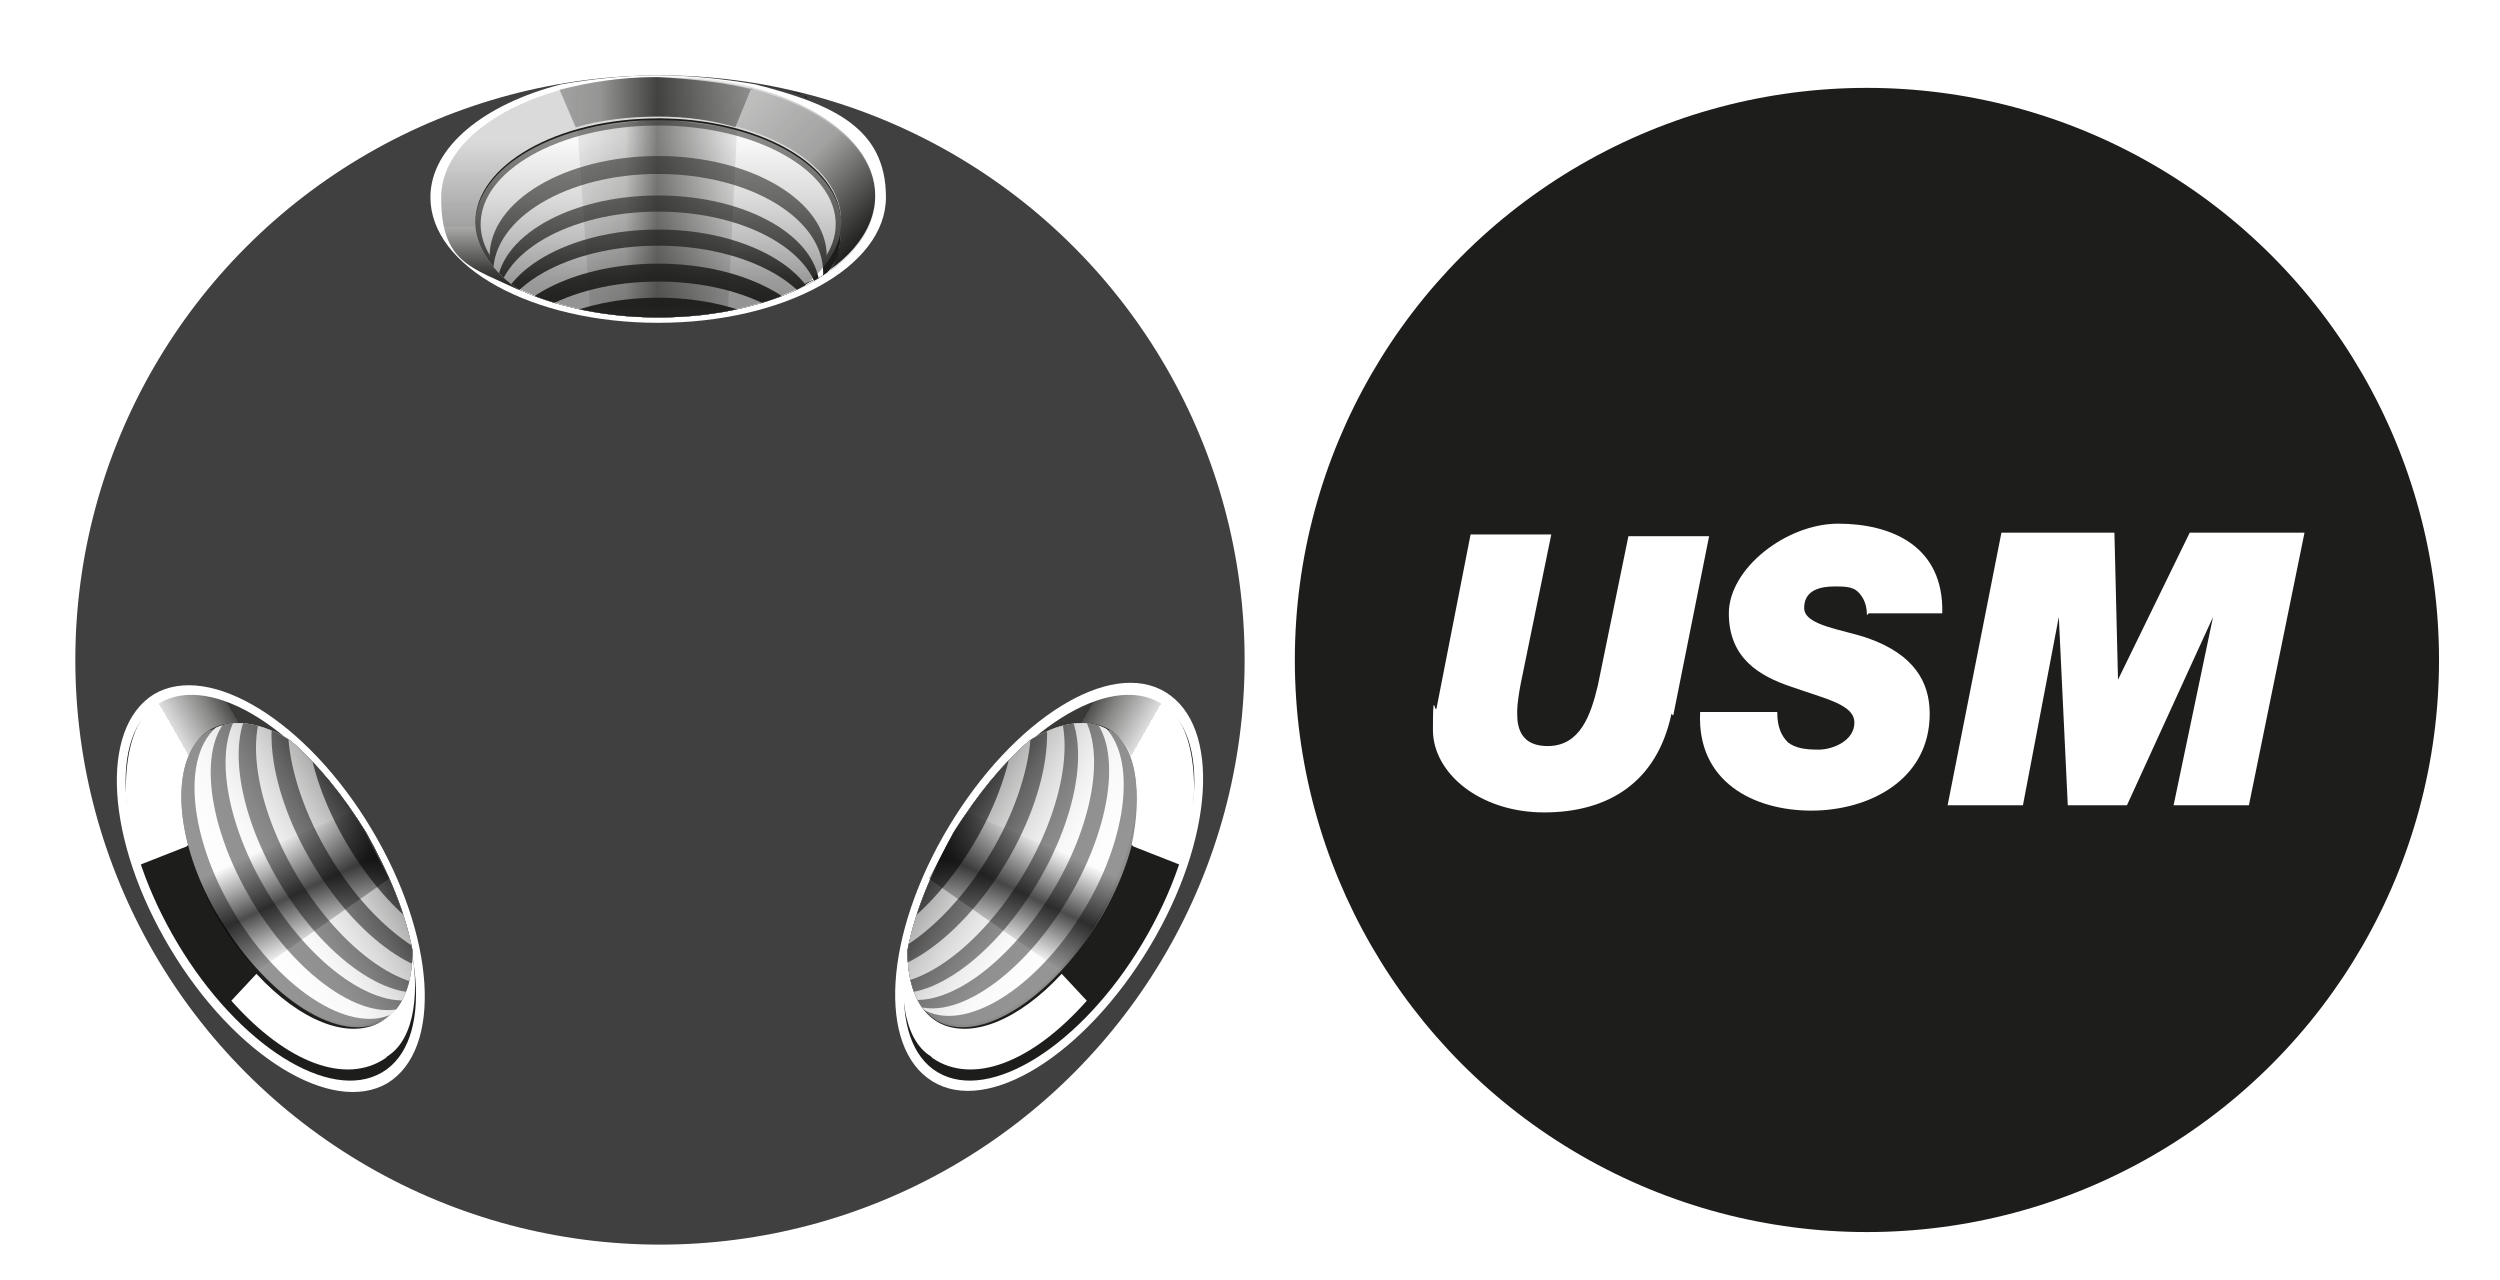<?xml version="1.0" encoding="UTF-8"?> <svg xmlns="http://www.w3.org/2000/svg" xmlns:xlink="http://www.w3.org/1999/xlink" version="1.1" viewBox="0 0 139.4 71.4"><defs><style> .cls-1 { fill: #000; } .cls-1, .cls-2, .cls-3, .cls-4, .cls-5, .cls-6, .cls-7, .cls-8, .cls-9, .cls-10, .cls-11, .cls-12, .cls-13, .cls-14, .cls-15, .cls-16, .cls-17, .cls-18 { stroke-width: 0px; } .cls-2 { fill: url(#Unbenannter_Verlauf_64); } .cls-3 { fill: url(#Unbenannter_Verlauf_88); } .cls-3, .cls-4, .cls-8, .cls-9, .cls-10, .cls-16, .cls-19, .cls-17, .cls-18 { mix-blend-mode: multiply; } .cls-3, .cls-17, .cls-18 { opacity: .5; } .cls-20 { clip-path: url(#clippath-2); } .cls-21 { isolation: isolate; } .cls-4 { fill: url(#Unbenannter_Verlauf_24-2); } .cls-4, .cls-9 { opacity: .7; } .cls-22 { clip-path: url(#clippath-6); } .cls-5 { fill: url(#Unbenannter_Verlauf_66); } .cls-23 { stroke: #1d1d1b; stroke-miterlimit: 10; stroke-width: .6px; } .cls-23, .cls-15 { fill: #fff; } .cls-6 { fill: none; } .cls-24 { clip-path: url(#clippath-7); } .cls-7 { fill: url(#Unbenannter_Verlauf_30); } .cls-25 { clip-path: url(#clippath-1); } .cls-26 { clip-path: url(#clippath-4); } .cls-27 { fill: url(#Unbenannter_Verlauf_39); } .cls-8 { fill: url(#Unbenannter_Verlauf_61); } .cls-9 { fill: url(#Unbenannter_Verlauf_24); } .cls-28 { clip-path: url(#clippath-9); } .cls-29 { clip-path: url(#clippath); } .cls-10 { fill: url(#Unbenannter_Verlauf_98); } .cls-11 { fill: #dadada; } .cls-30 { clip-path: url(#clippath-3); } .cls-12 { fill: #1d1d1b; } .cls-13 { fill: url(#Unbenannter_Verlauf_30-2); } .cls-31 { fill: url(#Unbenannter_Verlauf_39-2); } .cls-14 { fill: #2e2d2c; } .cls-16 { fill: url(#Unbenannter_Verlauf_81); opacity: .8; } .cls-17 { fill: url(#Unbenannter_Verlauf_22); } .cls-18 { fill: url(#Unbenannter_Verlauf_88-2); } </style><radialGradient id="Unbenannter_Verlauf_66" data-name="Unbenannter Verlauf 66" cx="-2192.5" cy="344.1" fx="-2192.5" fy="344.1" r="17.8" gradientTransform="translate(4056.1 -593.8) scale(1.8)" gradientUnits="userSpaceOnUse"><stop offset=".7" stop-color="#999" stop-opacity="0"></stop><stop offset=".9" stop-color="rgba(150, 150, 150, 0)" stop-opacity="0"></stop><stop offset=".9" stop-color="rgba(140, 140, 140, .1)" stop-opacity=".1"></stop><stop offset=".9" stop-color="rgba(124, 124, 124, .3)" stop-opacity=".3"></stop><stop offset="1" stop-color="rgba(101, 101, 101, .6)" stop-opacity=".6"></stop><stop offset="1" stop-color="rgba(70, 70, 70, .9)" stop-opacity=".9"></stop><stop offset="1" stop-color="#404040"></stop></radialGradient><clipPath id="clippath"><path class="cls-6" d="M21.2,17.2l9.1-1.5,15.5-.5,6.2,2.3,6.2,1h5.5c-5.9-8.6-15.7-14.2-26.9-14.2s-21,5.6-26.9,14.2l5.2,2.8,6.1-4.1Z"></path></clipPath><clipPath id="clippath-1"><path class="cls-6" d="M60.5,28.5c0-13.2-9.2-24.2-22.4-24.2,0,0-5.1.7-5.2.7-.1,0-.3,0-.4,0-.2,0-.3,0-.5,0,0,0,0,0-.1,0-3.4.2-6.7,1-9.6,2.5s-4.4,2.3-7.1,5.4c-1.8,2-3.7,4.9-4.7,7.8s-1.5,4.7-1.7,8.2c-.5,13.1,11.1,24.8,24.3,24.8,13.2,0,27.4-12,27.4-25.2Z"></path></clipPath><clipPath id="clippath-2"><ellipse class="cls-6" cx="36.7" cy="11" rx="12.1" ry="6.7"></ellipse></clipPath><linearGradient id="Unbenannter_Verlauf_22" data-name="Unbenannter Verlauf 22" x1="36.7" y1="17.7" x2="36.7" y2="6.7" gradientUnits="userSpaceOnUse"><stop offset=".1" stop-color="#2a2a29"></stop><stop offset=".2" stop-color="#3c3c3b"></stop><stop offset=".4" stop-color="gray"></stop><stop offset=".6" stop-color="#b7b7b6"></stop><stop offset=".8" stop-color="#dedede"></stop><stop offset=".9" stop-color="#f6f6f6"></stop><stop offset="1" stop-color="#fff"></stop></linearGradient><linearGradient id="Unbenannter_Verlauf_64" data-name="Unbenannter Verlauf 64" x1="30.7" y1="16.2" x2="30.7" y2="4.3" gradientUnits="userSpaceOnUse"><stop offset="0" stop-color="#1d1d1b"></stop><stop offset=".1" stop-color="rgba(29, 29, 27, .9)" stop-opacity=".9"></stop><stop offset=".3" stop-color="rgba(29, 29, 27, .5)" stop-opacity=".5"></stop><stop offset=".3" stop-color="#1d1d1b" stop-opacity=".3"></stop><stop offset=".7" stop-color="#1d1d1b" stop-opacity="0"></stop></linearGradient><linearGradient id="Unbenannter_Verlauf_61" data-name="Unbenannter Verlauf 61" x1="34.3" y1="2" x2="46.9" y2="14.7" gradientUnits="userSpaceOnUse"><stop offset="0" stop-color="#1d1d1b" stop-opacity="0"></stop><stop offset=".2" stop-color="rgba(29, 29, 27, .1)" stop-opacity=".1"></stop><stop offset=".7" stop-color="#1d1d1b" stop-opacity=".3"></stop><stop offset="1" stop-color="#1d1d1b"></stop></linearGradient><linearGradient id="Unbenannter_Verlauf_98" data-name="Unbenannter Verlauf 98" x1="31.3" y1="5.8" x2="42" y2="5.8" gradientUnits="userSpaceOnUse"><stop offset="0" stop-color="#1d1d1b" stop-opacity=".3"></stop><stop offset=".2" stop-color="rgba(29, 29, 27, .6)" stop-opacity=".6"></stop><stop offset=".5" stop-color="#1d1d1b" stop-opacity=".8"></stop><stop offset="1" stop-color="#1d1d1b" stop-opacity=".3"></stop></linearGradient><clipPath id="clippath-3"><path class="cls-6" d="M43.5,4.9c.8.2,1,.3,1.5.5,1.8.7,3.2,1.4,4.7,2.4,6.9,4.6,10.4,12.4,9.7,20.8-1.1,13.3-12.8,23.8-26.2,24-3.7,0-6.9-.5-9.4-1.5-.5-1.6-1.3-3.2-2.2-4.8-1.4-2.4-3.2-4.4-5-5.9,0,0-.1-.1-.2-.2,0,0-.1,0-.2-.1-.1,0-.2-.2-.3-.2,0,0-.1,0-.2-.1,0,0-.1,0-.2-.1,0,0-.1-.1-.2-.2,0,0-.2-.1-.2-.2,0,0-.1,0-.2-.1,0,0-.2-.1-.3-.2,0,0-.1,0-.2-.1,0,0-.2,0-.2-.1,0,0,0,0-.1,0-.1,0-.2-.1-.3-.2,0,0,0,0-.1,0,0,0-.2,0-.3-.1,0,0,0,0-.1,0-.1,0-.2,0-.3-.1,0,0,0,0-.1,0-.1,0-.2,0-.3-.1,0,0,0,0,0,0,0,0-.2,0-.3,0,0,0,0,0-.1,0-.1,0-.2,0-.3,0,0,0,0,0,0,0,0,0-.2,0-.3,0,0,0,0,0,0,0-.1,0-.2,0-.3,0,0,0,0,0,0,0,0,0,0,0,0,0-.1,0-.2,0-.3,0,0,0,0,0,0,0,0,0,0,0-.1,0-1-2.7-1.6-5.7-1.5-8.8.2-7.8,4.4-15.4,10.5-19.8-.2.2-.5.3-.7.5,0,0-.2.1-.3.2-8.6,5.9-14.2,15.7-14.2,26.9,0,18,14.6,32.6,32.6,32.6s32.6-14.6,32.6-32.6S58.3,8,43.5,4.9Z"></path></clipPath><clipPath id="clippath-4"><path class="cls-6" d="M23.3,52.8l-.7-.5c0,1.9-.5,3.4-1.7,4.1-2.3,1.4-5.4-.9-8.1-5.3-.8-1.4-1.3-2.8-1.6-4.1-.6-2.7-.1-4.5,1.4-5.4,1.2-.7,1.9-1.2,3.5-.3h.1c0-.1.1-.2.1-.2-2.7-2.2-5.4-3.1-7.3-2-2.1,1.2-2.3,5.3-1.3,9.2h0c.5,1.6,1.1,2.9,2.1,4.6,3.5,5.8,8.7,9.1,11.7,7.3,1.9-1.1,2.4-3.9,1.8-7.3Z"></path></clipPath><linearGradient id="Unbenannter_Verlauf_39" data-name="Unbenannter Verlauf 39" x1="15.5" y1="39.7" x2="5.9" y2="45.2" gradientUnits="userSpaceOnUse"><stop offset=".2" stop-color="#393938"></stop><stop offset=".2" stop-color="#4e4e4d"></stop><stop offset=".3" stop-color="#868685"></stop><stop offset=".5" stop-color="#dedede"></stop><stop offset=".5" stop-color="#fff"></stop></linearGradient><linearGradient id="Unbenannter_Verlauf_30" data-name="Unbenannter Verlauf 30" x1="7.5" y1="48" x2="7.5" y2="48" gradientUnits="userSpaceOnUse"><stop offset="0" stop-color="#1d1d1b" stop-opacity=".1"></stop><stop offset=".2" stop-color="rgba(29, 29, 27, .3)" stop-opacity=".3"></stop><stop offset=".6" stop-color="#1d1d1b" stop-opacity=".5"></stop><stop offset="1" stop-color="#1d1d1b"></stop></linearGradient><linearGradient id="Unbenannter_Verlauf_81" data-name="Unbenannter Verlauf 81" x1="32.2" y1="11.9" x2="41.1" y2="11.9" gradientUnits="userSpaceOnUse"><stop offset="0" stop-color="#1d1d1b" stop-opacity=".1"></stop><stop offset=".3" stop-color="rgba(29, 29, 27, .5)" stop-opacity=".5"></stop><stop offset=".5" stop-color="#1d1d1b" stop-opacity=".7"></stop><stop offset="1" stop-color="#1d1d1b" stop-opacity=".1"></stop></linearGradient><clipPath id="clippath-6"><path class="cls-6" d="M11.7,40.7c-2.3,1.4-2.1,6.2.6,10.6s6.7,7,9.1,5.6c1.1-.7,1.6-2.1,1.6-3.9-.4-2.1-1.3-4.3-2.6-6.6-1.3-2.1-2.7-3.8-4.2-5.1-1.6-1-3.2-1.3-4.4-.6Z"></path></clipPath><linearGradient id="Unbenannter_Verlauf_88" data-name="Unbenannter Verlauf 88" x1="20.4" y1="46.5" x2="12.3" y2="51.3" gradientUnits="userSpaceOnUse"><stop offset="0" stop-color="#2a2a29"></stop><stop offset="0" stop-color="#454545"></stop><stop offset=".1" stop-color="#717170"></stop><stop offset=".2" stop-color="#979796"></stop><stop offset=".3" stop-color="#b7b7b7"></stop><stop offset=".4" stop-color="#d1d1d1"></stop><stop offset=".5" stop-color="#e5e5e5"></stop><stop offset=".6" stop-color="#f4f4f4"></stop><stop offset=".8" stop-color="#fcfcfc"></stop><stop offset="1" stop-color="#fff"></stop></linearGradient><linearGradient id="Unbenannter_Verlauf_24" data-name="Unbenannter Verlauf 24" x1="18" y1="52.5" x2="15.4" y2="47" gradientUnits="userSpaceOnUse"><stop offset="0" stop-color="#000" stop-opacity="0"></stop><stop offset=".5" stop-color="#000"></stop><stop offset="1" stop-color="#000" stop-opacity="0"></stop></linearGradient><clipPath id="clippath-7"><path class="cls-6" d="M50.3,52.8l.7-.5c0,1.9.5,3.4,1.7,4.1,2.3,1.4,5.4-.9,8.1-5.3.8-1.4,1.3-2.8,1.6-4.1.6-2.7.1-4.5-1.4-5.4-1.2-.7-1.9-1.2-3.5-.3h-.1c0-.1-.1-.2-.1-.2,2.7-2.2,5.4-3.1,7.3-2,2.1,1.2,2.3,5.3,1.3,9.2h0c-.5,1.6-1.1,2.9-2.1,4.6-3.5,5.8-8.7,9.1-11.7,7.3-1.9-1.1-2.4-3.9-1.8-7.3Z"></path></clipPath><linearGradient id="Unbenannter_Verlauf_39-2" data-name="Unbenannter Verlauf 39" x1="18.9" y1="39.7" x2="9.3" y2="45.2" gradientTransform="translate(77) rotate(-180) scale(1 -1)" xlink:href="#Unbenannter_Verlauf_39"></linearGradient><linearGradient id="Unbenannter_Verlauf_30-2" data-name="Unbenannter Verlauf 30" x1="11" y1="48" x2="11" y2="48" gradientTransform="translate(77) rotate(-180) scale(1 -1)" xlink:href="#Unbenannter_Verlauf_30"></linearGradient><clipPath id="clippath-9"><path class="cls-6" d="M61.9,40.7c2.3,1.4,2.1,6.2-.6,10.6s-6.7,7-9.1,5.6c-1.1-.7-1.6-2.1-1.6-3.9.4-2.1,1.3-4.3,2.6-6.6,1.3-2.1,2.7-3.8,4.2-5.1,1.6-1,3.2-1.3,4.4-.6Z"></path></clipPath><linearGradient id="Unbenannter_Verlauf_88-2" data-name="Unbenannter Verlauf 88" x1="23.8" y1="46.5" x2="15.7" y2="51.3" gradientTransform="translate(77) rotate(-180) scale(1 -1)" xlink:href="#Unbenannter_Verlauf_88"></linearGradient><linearGradient id="Unbenannter_Verlauf_24-2" data-name="Unbenannter Verlauf 24" x1="21.4" y1="52.5" x2="18.8" y2="47" gradientTransform="translate(77) rotate(-180) scale(1 -1)" xlink:href="#Unbenannter_Verlauf_24"></linearGradient></defs><g class="cls-21"><g id="Logo"><g><circle class="cls-12" cx="104.1" cy="36.8" r="31.9"></circle><g><path class="cls-15" d="M93.2,39.8c-.8,3.8-3.5,5.5-7.1,5.5s-6.2-2.2-6.2-4.6.1-.9.2-1.2l1.9-9.7h4.5l-1.7,8.3c-.1.5-.2,1.2-.2,1.5,0,.5-.1,2,1.7,2s2.4-1.7,2.8-3.4l1.7-8.3h4.5l-2,10Z"></path><path class="cls-15" d="M104.1,34.3c0-.6-.2-1-.5-1.3s-.8-.3-1.3-.3c-.8,0-1.7.2-1.7,1.2s2.2,1.2,3.6,1.7c2.5.9,3.4,2.4,3.4,4.2,0,3.7-3.4,5.4-6.6,5.4s-6.4-1.6-6.2-5.5h4.3c0,.8.2,1.3.6,1.7.4.3.9.4,1.7.4s2-.5,2-1.5-1.5-1.3-3.5-2c-1.8-.6-3.5-1.6-3.5-4.1s3.2-5,6.1-5,5.9,1.2,5.8,5h-4.1Z"></path><path class="cls-15" d="M111.6,29.7h6.3l.2,8.2h0l4-8.2h6.4l-3.1,15.2h-4.2l2.2-10.5h0l-4.8,10.5h-3.3l-.5-10.5h0l-2,10.5h-4.2l3-15.2Z"></path></g></g><g><circle class="cls-15" cx="36.8" cy="36.8" r="32.6"></circle><ellipse class="cls-5" cx="36.8" cy="36.8" rx="32.6" ry="32.6"></ellipse><g class="cls-29"><image width="374" height="374" transform="translate(-8.7 -36.3) scale(.2)"></image></g><g class="cls-25"><image width="237" height="211" transform="translate(4 2.6) scale(.2)"></image></g><path class="cls-15" d="M24,11c0,3.9,5.7,7,12.7,7s12.7-3.1,12.7-7-3-5.2-7.3-6.3c-1.8-.3-3.6-.5-5.4-.5s-3.7.2-5.4.5c-4.3,1.1-7.3,3.5-7.3,6.3Z"></path><g class="cls-20"><ellipse class="cls-23" cx="36.7" cy="12.5" rx="10.2" ry="5.8"></ellipse><ellipse class="cls-12" cx="36.7" cy="14.3" rx="9.4" ry="5.6"></ellipse><ellipse class="cls-15" cx="36.7" cy="15.2" rx="9.2" ry="5.5"></ellipse><ellipse class="cls-12" cx="36.7" cy="16.1" rx="9" ry="5.2"></ellipse><ellipse class="cls-15" cx="36.7" cy="17" rx="9" ry="5.2"></ellipse><ellipse class="cls-12" cx="36.7" cy="18" rx="9" ry="5.2"></ellipse><ellipse class="cls-15" cx="36.7" cy="18.9" rx="9.1" ry="5.2"></ellipse><ellipse class="cls-12" cx="36.7" cy="19.9" rx="9.1" ry="5.2"></ellipse><ellipse class="cls-15" cx="36.7" cy="20.9" rx="9.1" ry="5.2"></ellipse><ellipse class="cls-12" cx="36.7" cy="21.8" rx="9.1" ry="5.2"></ellipse></g><path class="cls-17" d="M46.9,12.5c0-3.2-4.6-5.8-10.2-5.8s-10.2,2.6-10.2,5.8.7,2.5,2,3.4c2.2,1.1,5,1.8,8.2,1.8s6-.7,8.2-1.8c1.2-1,2-2.2,2-3.4Z"></path><path class="cls-11" d="M36.7,4.3c-6.7,0-12.1,3-12.1,6.7s1.7,3.9,4.4,5.2c-1.5-1-2.5-2.4-2.5-3.8,0-3.2,4.6-5.8,10.2-5.8s10.2,2.6,10.2,5.8-.9,2.8-2.5,3.8c2.7-1.2,4.4-3.1,4.4-5.2,0-3.7-5.4-6.7-12.1-6.7Z"></path><path class="cls-2" d="M36.7,4.3c-6.7,0-12.1,3-12.1,6.7s1.7,3.9,4.4,5.2c-1.5-1-2.5-2.4-2.5-3.8,0-3.2,4.6-5.8,10.2-5.8"></path><path class="cls-8" d="M36.7,4.3c-2,0-3.8.3-5.5.7l.9,2.1c1.4-.4,2.9-.6,4.6-.6,5.6,0,10.2,2.6,10.2,5.8s-.9,2.8-2.5,3.8c2.7-1.2,4.4-3.1,4.4-5.2,0-3.7-5.4-6.7-12.1-6.7Z"></path><path class="cls-10" d="M42,5c-1.6-.4-3.4-.6-5.3-.7h0s0,0-.1,0c0,0,0,0-.1,0h0c-1.9,0-3.7.3-5.3.7l.9,2.1c1.3-.4,3-.6,4.6-.6,1.6,0,3,.2,4.3.6l.9-2.2Z"></path><ellipse class="cls-12" cx="15.2" cy="49.5" rx="6.3" ry="12.3" transform="translate(-23.3 14.8) rotate(-30.9)"></ellipse><path class="cls-1" d="M21,47.4c0,0,0,.2.1.3,0,0,0-.2-.1-.3Z"></path><path class="cls-1" d="M19.8,45.3c0,0,.1.2.2.2,0,0-.1-.2-.2-.2Z"></path><path class="cls-1" d="M20.1,45.8c0,0,0,.1.1.2,0,0,0-.1-.1-.2Z"></path><path class="cls-1" d="M20.5,46.5s0,0,0,0c0,0,0,0,0,0,0,0,0,0,0,0,0,0,0,0,0,0Z"></path><path class="cls-1" d="M20.8,46.9c0,0,0,.1.1.2,0,0,0-.1-.1-.2Z"></path><path class="cls-6" d="M19.9,45.6c0,0,.1.2.2.3,0,0-.1-.2-.2-.3Z"></path><g class="cls-30"><image width="273" height="273" transform="translate(4 4) scale(.2)"></image></g><path class="cls-6" d="M20.2,46c0,.1.2.3.2.4,0-.1-.2-.3-.2-.4Z"></path><path class="cls-6" d="M19.7,45.2s0,0,0,.1c0,0,0,0,0-.1Z"></path><path class="cls-6" d="M21.1,47.7s0,0,0,.1c0,0,0,0,0-.1Z"></path><path class="cls-6" d="M20.9,47.1c0,0,0,.2.1.3,0,0,0-.2-.1-.3Z"></path><path class="cls-6" d="M20.5,46.5c0,.1.2.3.2.4,0-.1-.1-.3-.2-.4Z"></path><g class="cls-26"><image width="148" height="156" transform="translate(3.8 27.1) scale(.2)"></image></g><g class="cls-19"><path class="cls-27" d="M10.5,47.1c-.6-2.7-.3-5.5,1.2-6.4,1.2-.7,2.7-.4,4.3.6h.1c0-.1.1-.2.1-.2-2.7-2.2-5.4-3.1-7.3-2-2.1,1.2-2.3,5.3-1.3,9.2h0s2.8-1.1,2.8-1.1Z"></path></g><path class="cls-15" d="M21.6,58.9c1.6-1,1.8-3.8,1.3-6.2v.2c0,1.9-.5,3.4-1.7,4.1-1.8,1-4.5-.1-6.9-2.7l-1.4,1.5c3.1,3.5,6.4,4.7,8.6,3.2Z"></path><path class="cls-7" d="M7.5,48"></path><polyline class="cls-16" points="32.2 7.2 32.9 17.2 40.6 17.2 41.1 7.2 36.8 6.6 32.2 7.2"></polyline><path class="cls-15" d="M20.7,46.2c-3.6-6-9-9.3-12.1-7.5-3.1,1.9-2.7,8.2.9,14.2s9,9.3,12.1,7.5c3.1-1.9,2.7-8.2-.9-14.2ZM9.9,52.6c-3.4-5.7-3.9-11.7-1-13.4,2.9-1.7,8,1.5,11.4,7.2,3.4,5.7,3.9,11.7,1,13.4-2.9,1.7-8-1.5-11.4-7.2Z"></path><g class="cls-22"><ellipse class="cls-14" cx="16.5" cy="48.7" rx="4.9" ry="9.4" transform="translate(-22.7 15.4) rotate(-30.9)"></ellipse><ellipse class="cls-15" cx="17.3" cy="48.3" rx="4.9" ry="9.4" transform="translate(-22.4 15.8) rotate(-30.9)"></ellipse><ellipse class="cls-14" cx="18.1" cy="47.8" rx="4.7" ry="9.5" transform="translate(-22 16.1) rotate(-30.9)"></ellipse><ellipse class="cls-15" cx="18.9" cy="47.3" rx="4.7" ry="9.5" transform="translate(-21.6 16.4) rotate(-30.9)"></ellipse><ellipse class="cls-14" cx="19.7" cy="46.8" rx="4.7" ry="9.5" transform="translate(-21.3 16.8) rotate(-30.9)"></ellipse><ellipse class="cls-15" cx="20.6" cy="46.4" rx="4.7" ry="9.5" transform="translate(-20.9 17.2) rotate(-30.9)"></ellipse><ellipse class="cls-14" cx="21.5" cy="45.8" rx="4.7" ry="9.5" transform="translate(-20.5 17.5) rotate(-30.9)"></ellipse><ellipse class="cls-15" cx="22.4" cy="45.3" rx="4.7" ry="9.5" transform="translate(-20.1 17.9) rotate(-30.9)"></ellipse><ellipse class="cls-14" cx="23.4" cy="44.7" rx="4.7" ry="9.5" transform="translate(-19.6 18.4) rotate(-30.9)"></ellipse></g><path class="cls-3" d="M11.7,40.7c-2.3,1.4-2.1,6.2.6,10.6s6.7,7,9.1,5.6c1.1-.7,1.6-2.1,1.6-3.9-.4-2.1-1.3-4.3-2.6-6.6-1.3-2.1-2.7-3.8-4.2-5.1-1.6-1-3.2-1.3-4.4-.6Z"></path><path class="cls-9" d="M14.4,54.1l7.3-5.1s-.8-1.5-1.2-2.3-.9-1.4-.9-1.4l-8.6,3.6s1,2.7,3.3,5.2"></path><ellipse class="cls-12" cx="58.4" cy="49.5" rx="12.3" ry="6.3" transform="translate(-14.1 74.1) rotate(-59.1)"></ellipse><path class="cls-1" d="M52.6,47.4c0,0,0,.2-.1.3,0,0,0-.2.1-.3Z"></path><path class="cls-1" d="M53.8,45.3c0,0-.1.2-.2.2,0,0,.1-.2.2-.2Z"></path><path class="cls-1" d="M53.5,45.8c0,0,0,.1-.1.2,0,0,0-.1.1-.2Z"></path><path class="cls-1" d="M53,46.5s0,0,0,0c0,0,0,0,0,0,0,0,0,0,0,0,0,0,0,0,0,0Z"></path><path class="cls-1" d="M52.8,46.9c0,0,0,.1-.1.2,0,0,0-.1.1-.2Z"></path><path class="cls-6" d="M53.7,45.6c0,0-.1.2-.2.3,0,0,.1-.2.2-.3Z"></path><path class="cls-6" d="M53.4,46c0,.1-.2.3-.2.4,0-.1.2-.3.2-.4Z"></path><path class="cls-6" d="M53.9,45.2s0,0,0,.1c0,0,0,0,0-.1Z"></path><path class="cls-6" d="M52.4,47.7s0,0,0,.1c0,0,0,0,0-.1Z"></path><path class="cls-6" d="M52.7,47.1c0,0,0,.2-.1.3,0,0,0-.2.1-.3Z"></path><path class="cls-6" d="M53,46.5c0,.1-.2.3-.2.4,0-.1.1-.3.2-.4Z"></path><g class="cls-24"><image width="147" height="156" transform="translate(34.5 27.1) scale(.2)"></image></g><g class="cls-19"><path class="cls-31" d="M63.1,47.1c.6-2.7.3-5.5-1.2-6.4-1.2-.7-2.7-.4-4.3.6h-.1c0-.1-.1-.2-.1-.2,2.7-2.2,5.4-3.1,7.3-2,2.1,1.2,2.3,5.3,1.3,9.2h0s-2.8-1.1-2.8-1.1Z"></path></g><path class="cls-15" d="M51.9,58.9c-1.6-1-1.8-3.8-1.3-6.2v.2c0,1.9.5,3.4,1.7,4.1,1.8,1,4.5-.1,6.9-2.7l1.4,1.5c-3.1,3.5-6.4,4.7-8.6,3.2Z"></path><path class="cls-13" d="M66,48"></path><path class="cls-15" d="M52,60.3c3.1,1.9,8.5-1.5,12.1-7.5,3.6-6,4-12.3.9-14.2-3.1-1.9-8.5,1.5-12.1,7.5-3.6,6-4,12.3-.9,14.2ZM52.3,59.8c-2.9-1.7-2.4-7.7,1-13.4,3.4-5.7,8.5-8.9,11.4-7.2,2.9,1.7,2.4,7.7-1,13.4-3.4,5.7-8.5,8.9-11.4,7.2Z"></path><g class="cls-28"><g><ellipse class="cls-14" cx="57" cy="48.7" rx="9.4" ry="4.9" transform="translate(-14.1 72.6) rotate(-59.1)"></ellipse><ellipse class="cls-15" cx="56.3" cy="48.3" rx="9.4" ry="4.9" transform="translate(-14.1 71.7) rotate(-59.1)"></ellipse><ellipse class="cls-14" cx="55.5" cy="47.8" rx="9.5" ry="4.7" transform="translate(-14 70.8) rotate(-59.1)"></ellipse><ellipse class="cls-15" cx="54.7" cy="47.3" rx="9.5" ry="4.7" transform="translate(-14 69.9) rotate(-59.1)"></ellipse><ellipse class="cls-14" cx="53.8" cy="46.8" rx="9.5" ry="4.7" transform="translate(-14 69) rotate(-59.1)"></ellipse><ellipse class="cls-15" cx="53" cy="46.4" rx="9.5" ry="4.7" transform="translate(-14 68) rotate(-59.1)"></ellipse><ellipse class="cls-14" cx="52.1" cy="45.8" rx="9.5" ry="4.7" transform="translate(-14 66.9) rotate(-59.1)"></ellipse><ellipse class="cls-15" cx="51.2" cy="45.3" rx="9.5" ry="4.7" transform="translate(-14 65.9) rotate(-59.1)"></ellipse><ellipse class="cls-14" cx="50.2" cy="44.7" rx="9.5" ry="4.7" transform="translate(-13.9 64.8) rotate(-59.1)"></ellipse></g></g><path class="cls-18" d="M61.9,40.7c2.3,1.4,2.1,6.2-.6,10.6s-6.7,7-9.1,5.6c-1.1-.7-1.6-2.1-1.6-3.9.4-2.1,1.3-4.3,2.6-6.6,1.3-2.1,2.7-3.8,4.2-5.1,1.6-1,3.2-1.3,4.4-.6Z"></path><path class="cls-4" d="M59.1,54.1l-7.3-5.1s.8-1.5,1.2-2.3.9-1.4.9-1.4l8.6,3.6s-1,2.7-3.3,5.2"></path><path class="cls-12" d="M45,5.4s-1.3-.5-2.8-.7c0,0,1.1.2,2.4.5l.4.3Z"></path></g></g></g></svg> 